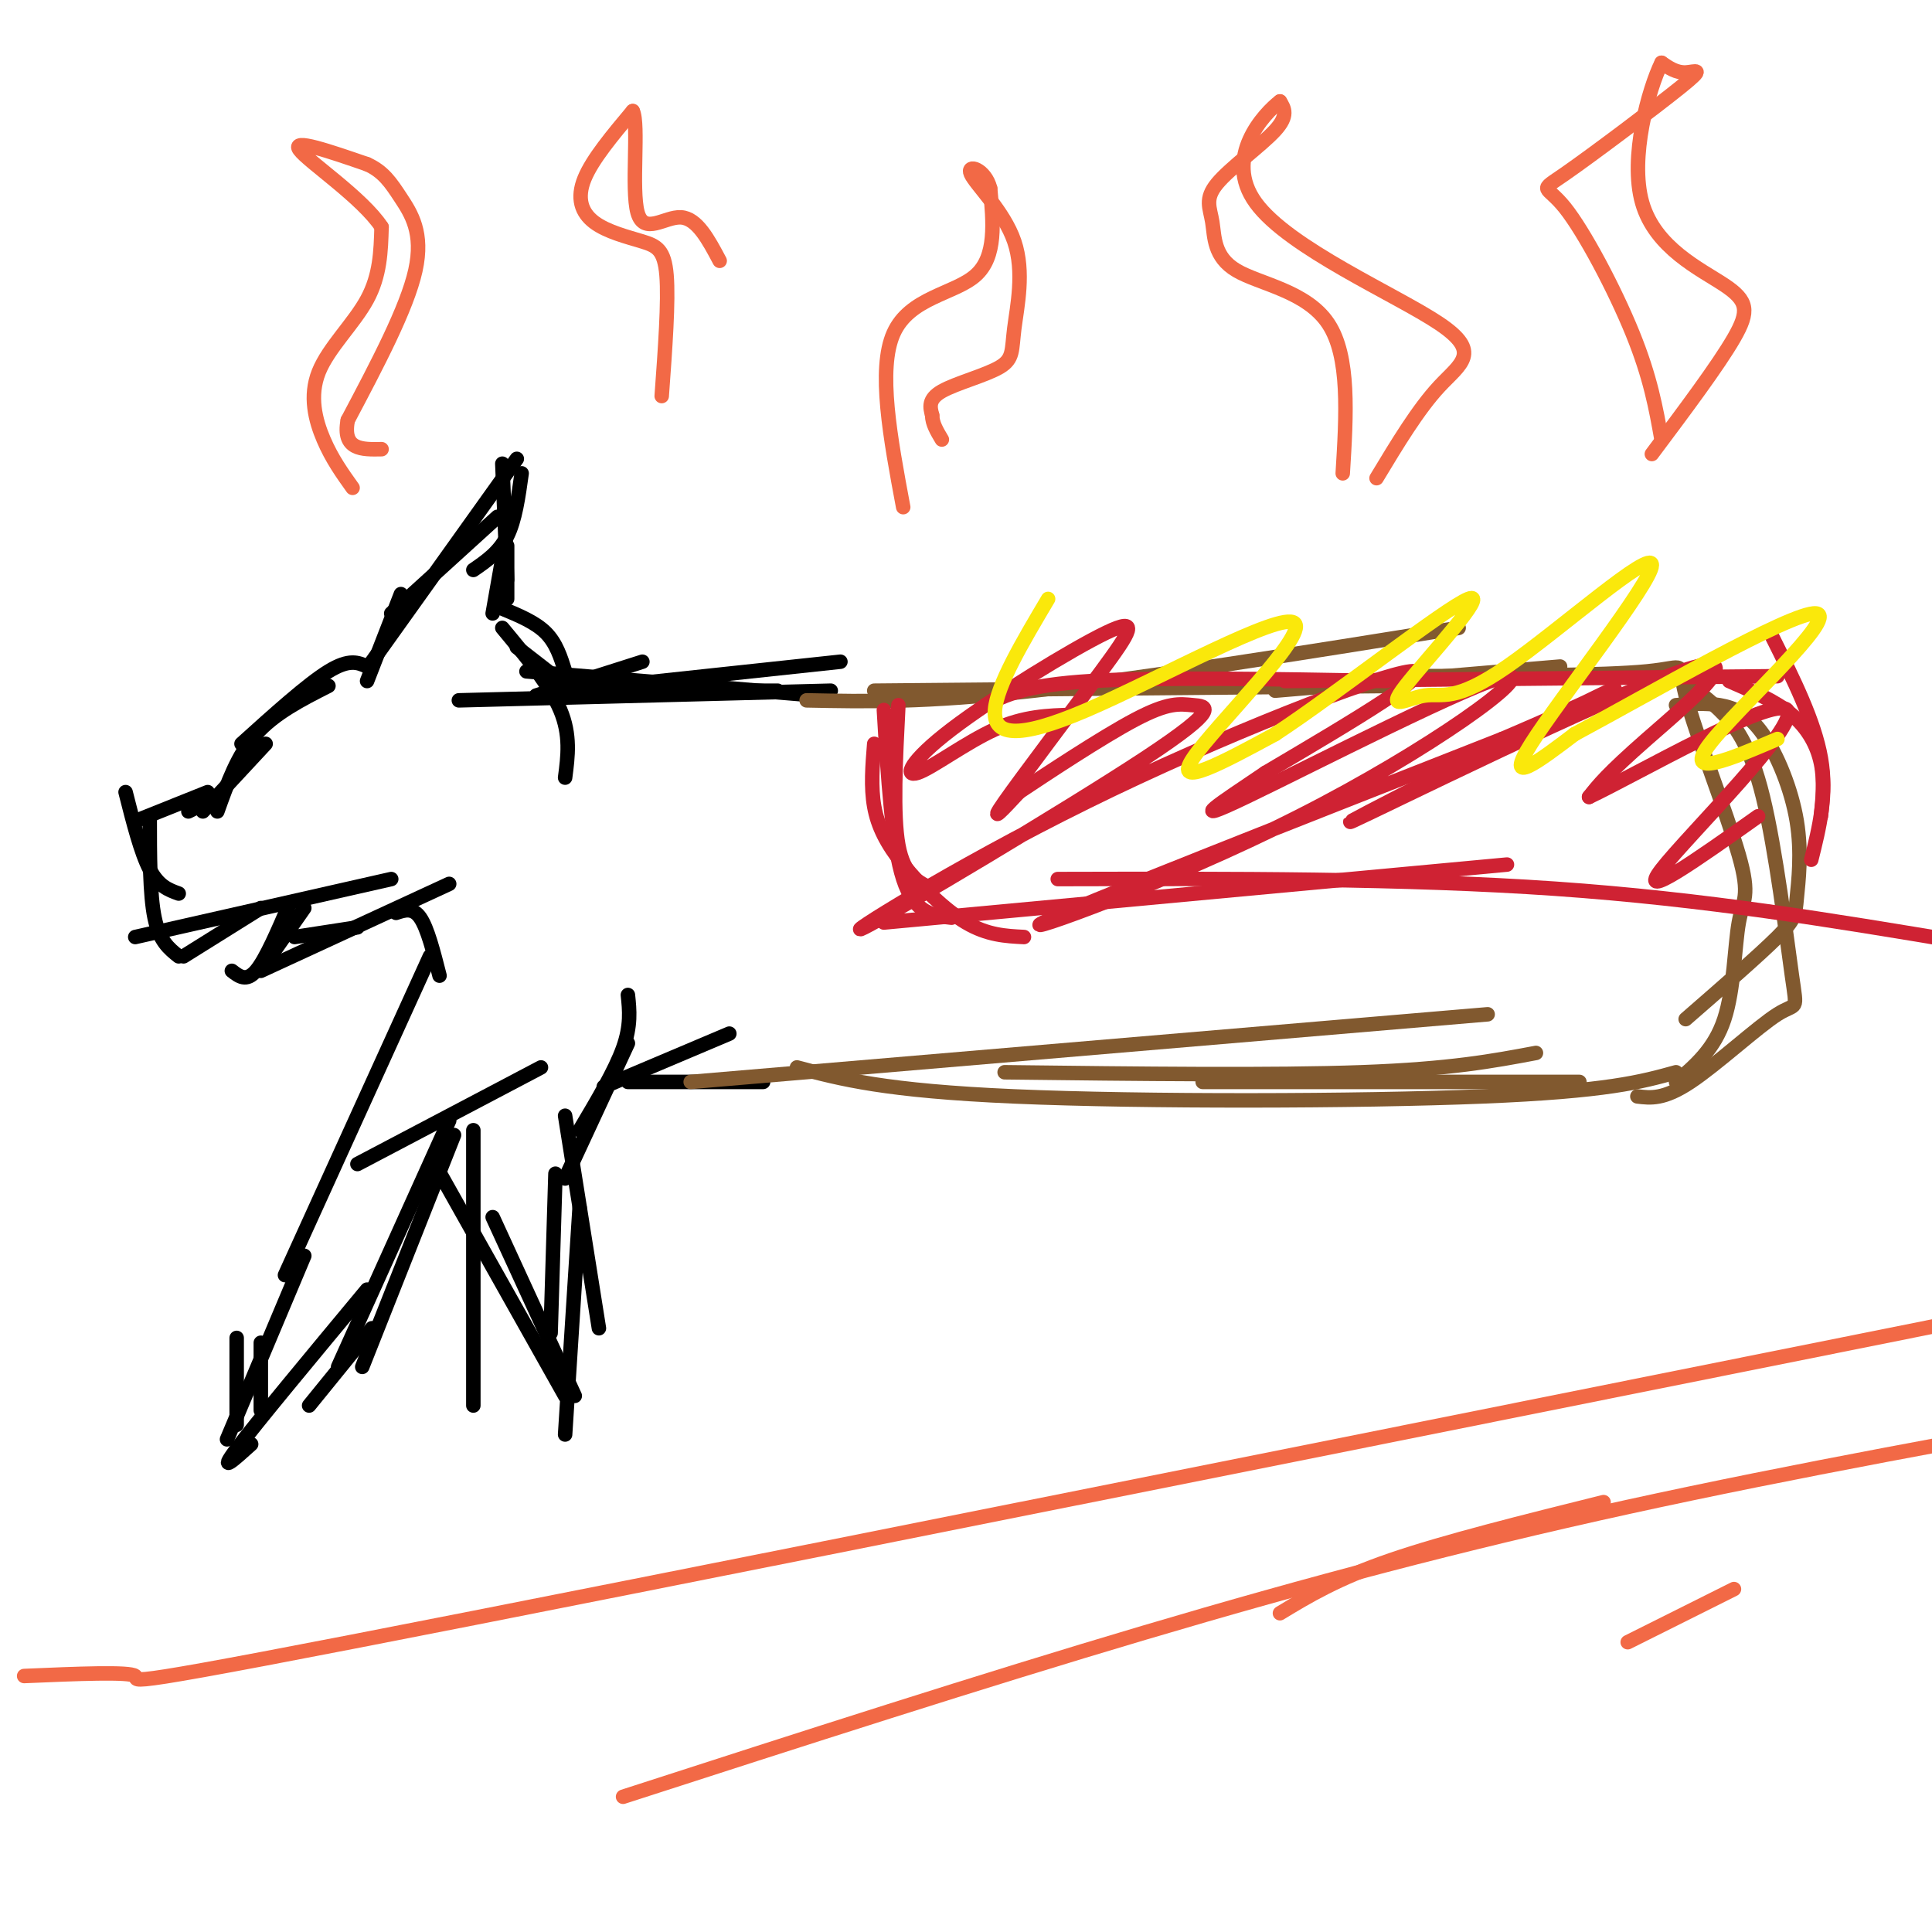 <svg viewBox='0 0 400 400' version='1.1' xmlns='http://www.w3.org/2000/svg' xmlns:xlink='http://www.w3.org/1999/xlink'><g fill='none' stroke='#000000' stroke-width='3' stroke-linecap='round' stroke-linejoin='round'><path d='M76,141c0.000,0.000 7.000,-18.000 7,-18'/><path d='M77,137c0.000,0.000 30.000,-42.000 30,-42'/><path d='M81,127c0.000,0.000 22.000,-20.000 22,-20'/><path d='M108,98c-0.667,4.833 -1.333,9.667 -3,13c-1.667,3.333 -4.333,5.167 -7,7'/><path d='M104,96c0.000,0.000 1.000,24.000 1,24'/><path d='M105,113c0.000,0.000 0.000,11.000 0,11'/><path d='M105,110c0.000,0.000 -3.000,17.000 -3,17'/><path d='M76,138c-1.833,-0.833 -3.667,-1.667 -8,1c-4.333,2.667 -11.167,8.833 -18,15'/><path d='M68,142c-5.583,2.833 -11.167,5.667 -15,10c-3.833,4.333 -5.917,10.167 -8,16'/><path d='M42,168c0.000,0.000 13.000,-14.000 13,-14'/><path d='M43,166c0.000,0.000 -4.000,2.000 -4,2'/><path d='M28,170c0.000,0.000 15.000,-6.000 15,-6'/><path d='M31,169c0.000,8.083 0.000,16.167 1,21c1.000,4.833 3.000,6.417 5,8'/><path d='M26,164c1.583,6.250 3.167,12.500 5,16c1.833,3.500 3.917,4.250 6,5'/><path d='M38,198c0.000,0.000 16.000,-10.000 16,-10'/><path d='M28,194c0.000,0.000 53.000,-12.000 53,-12'/><path d='M63,188c0.000,0.000 -7.000,10.000 -7,10'/><path d='M60,187c-2.500,5.833 -5.000,11.667 -7,14c-2.000,2.333 -3.500,1.167 -5,0'/><path d='M54,201c0.000,0.000 39.000,-18.000 39,-18'/><path d='M61,194c0.000,0.000 13.000,-2.000 13,-2'/><path d='M82,189c1.750,-0.583 3.500,-1.167 5,1c1.500,2.167 2.750,7.083 4,12'/><path d='M89,198c0.000,0.000 -30.000,66.000 -30,66'/><path d='M63,260c0.000,0.000 -16.000,38.000 -16,38'/><path d='M49,277c0.000,0.000 0.000,18.000 0,18'/><path d='M54,278c0.000,0.000 0.000,14.000 0,14'/><path d='M112,221c0.000,0.000 -38.000,20.000 -38,20'/><path d='M94,235c0.000,0.000 -19.000,48.000 -19,48'/><path d='M93,232c0.000,0.000 -23.000,51.000 -23,51'/><path d='M76,267c-11.500,13.833 -23.000,27.667 -27,33c-4.000,5.333 -0.500,2.167 3,-1'/><path d='M77,275c0.000,0.000 -13.000,16.000 -13,16'/><path d='M98,234c0.000,0.000 0.000,57.000 0,57'/><path d='M90,241c0.000,0.000 27.000,48.000 27,48'/><path d='M102,252c0.000,0.000 17.000,37.000 17,37'/><path d='M130,206c0.333,3.167 0.667,6.333 -1,11c-1.667,4.667 -5.333,10.833 -9,17'/><path d='M130,216c0.000,0.000 -13.000,28.000 -13,28'/><path d='M117,231c0.000,0.000 7.000,44.000 7,44'/><path d='M115,243c0.000,0.000 -1.000,33.000 -1,33'/><path d='M120,250c0.000,0.000 -3.000,47.000 -3,47'/><path d='M104,130c4.917,5.917 9.833,11.833 12,17c2.167,5.167 1.583,9.583 1,14'/><path d='M104,126c3.417,1.417 6.833,2.833 9,5c2.167,2.167 3.083,5.083 4,8'/><path d='M107,134c0.000,0.000 9.000,7.000 9,7'/><path d='M111,144c0.000,0.000 22.000,-7.000 22,-7'/><path d='M109,139c0.000,0.000 60.000,5.000 60,5'/><path d='M95,145c0.000,0.000 77.000,-2.000 77,-2'/><path d='M118,143c0.000,0.000 56.000,-6.000 56,-6'/><path d='M131,143c0.000,0.000 30.000,0.000 30,0'/><path d='M130,224c0.000,0.000 28.000,0.000 28,0'/><path d='M125,225c0.000,0.000 26.000,-11.000 26,-11'/></g>
<g fill='none' stroke='#81592f' stroke-width='3' stroke-linecap='round' stroke-linejoin='round'><path d='M167,145c12.250,0.250 24.500,0.500 47,-2c22.500,-2.500 55.250,-7.750 88,-13'/><path d='M181,143c0.000,0.000 110.000,-1.000 110,-1'/><path d='M264,143c0.000,0.000 59.000,-5.000 59,-5'/><path d='M291,140c20.558,-0.064 41.116,-0.128 50,-1c8.884,-0.872 6.093,-2.551 8,5c1.907,7.551 8.511,24.333 11,33c2.489,8.667 0.862,9.218 0,14c-0.862,4.782 -0.961,13.795 -3,20c-2.039,6.205 -6.020,9.603 -10,13'/><path d='M347,146c2.997,-0.253 5.993,-0.507 9,0c3.007,0.507 6.024,1.774 9,6c2.976,4.226 5.911,11.411 7,18c1.089,6.589 0.332,12.582 0,16c-0.332,3.418 -0.238,4.262 -4,8c-3.762,3.738 -11.381,10.369 -19,17'/><path d='M347,140c2.957,2.006 5.915,4.013 9,7c3.085,2.987 6.299,6.955 9,18c2.701,11.045 4.889,29.167 6,37c1.111,7.833 1.145,5.378 -3,8c-4.145,2.622 -12.470,10.321 -18,14c-5.530,3.679 -8.265,3.340 -11,3'/><path d='M143,224c0.000,0.000 165.000,-14.000 165,-14'/><path d='M165,221c9.111,2.422 18.222,4.844 45,6c26.778,1.156 71.222,1.044 97,0c25.778,-1.044 32.889,-3.022 40,-5'/><path d='M208,222c27.833,0.333 55.667,0.667 74,0c18.333,-0.667 27.167,-2.333 36,-4'/><path d='M249,224c0.000,0.000 78.000,0.000 78,0'/></g>
<g fill='none' stroke='#cf2233' stroke-width='3' stroke-linecap='round' stroke-linejoin='round'><path d='M186,146c-0.583,11.333 -1.167,22.667 0,29c1.167,6.333 4.083,7.667 7,9'/><path d='M183,147c0.833,13.917 1.667,27.833 4,35c2.333,7.167 6.167,7.583 10,8'/><path d='M181,154c-0.363,4.476 -0.726,8.952 0,13c0.726,4.048 2.542,7.667 6,12c3.458,4.333 8.560,9.381 13,12c4.440,2.619 8.220,2.810 12,3'/><path d='M183,191c0.000,0.000 129.000,-12.000 129,-12'/><path d='M219,182c35.917,-0.083 71.833,-0.167 103,2c31.167,2.167 57.583,6.583 84,11'/><path d='M204,146c4.083,-2.083 8.167,-4.167 22,-5c13.833,-0.833 37.417,-0.417 61,0'/><path d='M266,141c0.000,0.000 102.000,-1.000 102,-1'/><path d='M358,141c4.822,2.089 9.644,4.178 13,7c3.356,2.822 5.244,6.378 6,10c0.756,3.622 0.378,7.311 0,11'/><path d='M367,132c4.333,8.667 8.667,17.333 10,25c1.333,7.667 -0.333,14.333 -2,21'/><path d='M222,148c-4.989,0.140 -9.977,0.280 -16,3c-6.023,2.720 -13.080,8.020 -16,9c-2.920,0.980 -1.702,-2.362 7,-9c8.702,-6.638 24.889,-16.573 32,-20c7.111,-3.427 5.145,-0.346 -1,8c-6.145,8.346 -16.470,21.956 -20,27c-3.530,5.044 -0.265,1.522 3,-2'/><path d='M211,164c5.293,-3.519 17.026,-11.317 24,-15c6.974,-3.683 9.190,-3.251 12,-3c2.810,0.251 6.214,0.321 -10,11c-16.214,10.679 -52.047,31.965 -58,35c-5.953,3.035 17.974,-12.183 46,-26c28.026,-13.817 60.150,-26.233 67,-27c6.850,-0.767 -11.575,10.117 -30,21'/><path d='M262,160c-9.215,6.243 -17.251,11.350 -4,5c13.251,-6.350 47.789,-24.156 54,-25c6.211,-0.844 -15.905,15.273 -43,29c-27.095,13.727 -59.170,25.065 -53,22c6.170,-3.065 50.585,-20.532 95,-38'/><path d='M311,153c22.297,-9.474 30.538,-14.157 16,-7c-14.538,7.157 -51.856,26.156 -47,24c4.856,-2.156 51.884,-25.465 68,-31c16.116,-5.535 1.319,6.704 -7,14c-8.319,7.296 -10.159,9.648 -12,12'/><path d='M329,165c9.202,-4.310 38.208,-21.083 41,-18c2.792,3.083 -20.631,26.024 -26,33c-5.369,6.976 7.315,-2.012 20,-11'/></g>
<g fill='none' stroke='#fae80b' stroke-width='3' stroke-linecap='round' stroke-linejoin='round'><path d='M217,124c-5.303,8.944 -10.606,17.888 -11,23c-0.394,5.112 4.121,6.391 19,0c14.879,-6.391 40.121,-20.451 43,-18c2.879,2.451 -16.606,21.415 -21,28c-4.394,6.585 6.303,0.793 17,-5'/><path d='M264,152c12.513,-8.185 35.295,-26.148 40,-28c4.705,-1.852 -8.668,12.407 -13,18c-4.332,5.593 0.378,2.521 4,2c3.622,-0.521 6.156,1.510 17,-6c10.844,-7.510 29.996,-24.560 30,-21c0.004,3.560 -19.142,27.732 -25,37c-5.858,9.268 1.571,3.634 9,-2'/><path d='M326,152c14.179,-7.583 45.125,-25.542 50,-25c4.875,0.542 -16.321,19.583 -22,27c-5.679,7.417 4.161,3.208 14,-1'/></g>
<g fill='none' stroke='#f26946' stroke-width='3' stroke-linecap='round' stroke-linejoin='round'><path d='M73,101c-2.143,-3.000 -4.286,-6.000 -6,-10c-1.714,-4.000 -3.000,-9.000 -1,-14c2.000,-5.000 7.286,-10.000 10,-15c2.714,-5.000 2.857,-10.000 3,-15'/><path d='M79,47c-3.933,-6.022 -15.267,-13.578 -17,-16c-1.733,-2.422 6.133,0.289 14,3'/><path d='M76,34c3.405,1.524 4.917,3.833 7,7c2.083,3.167 4.738,7.190 3,15c-1.738,7.810 -7.869,19.405 -14,31'/><path d='M72,87c-1.167,6.167 2.917,6.083 7,6'/><path d='M137,82c0.718,-9.845 1.435,-19.691 1,-25c-0.435,-5.309 -2.024,-6.083 -5,-7c-2.976,-0.917 -7.340,-1.978 -10,-4c-2.660,-2.022 -3.617,-5.006 -2,-9c1.617,-3.994 5.809,-8.997 10,-14'/><path d='M131,23c1.333,2.631 -0.333,16.208 1,21c1.333,4.792 5.667,0.798 9,1c3.333,0.202 5.667,4.601 8,9'/><path d='M187,105c-2.667,-14.267 -5.333,-28.533 -2,-36c3.333,-7.467 12.667,-8.133 17,-12c4.333,-3.867 3.667,-10.933 3,-18'/><path d='M205,39c-0.988,-4.051 -4.959,-5.180 -4,-3c0.959,2.180 6.848,7.667 9,14c2.152,6.333 0.566,13.512 0,18c-0.566,4.488 -0.114,6.285 -3,8c-2.886,1.715 -9.110,3.347 -12,5c-2.890,1.653 -2.445,3.326 -2,5'/><path d='M193,86c0.000,1.667 1.000,3.333 2,5'/><path d='M278,98c0.749,-12.116 1.498,-24.232 -3,-31c-4.498,-6.768 -14.244,-8.189 -19,-11c-4.756,-2.811 -4.522,-7.011 -5,-10c-0.478,-2.989 -1.667,-4.766 1,-8c2.667,-3.234 9.191,-7.924 12,-11c2.809,-3.076 1.905,-4.538 1,-6'/><path d='M265,21c-3.239,2.459 -11.837,11.608 -5,21c6.837,9.392 29.110,19.029 38,25c8.890,5.971 4.397,8.278 0,13c-4.397,4.722 -8.699,11.861 -13,19'/><path d='M344,91c-1.141,-6.426 -2.282,-12.851 -6,-22c-3.718,-9.149 -10.013,-21.021 -14,-26c-3.987,-4.979 -5.667,-3.067 0,-7c5.667,-3.933 18.679,-13.713 24,-18c5.321,-4.287 2.949,-3.082 1,-3c-1.949,0.082 -3.474,-0.959 -5,-2'/><path d='M344,13c-2.624,5.327 -6.683,19.644 -4,29c2.683,9.356 12.107,13.750 17,17c4.893,3.250 5.255,5.357 2,11c-3.255,5.643 -10.128,14.821 -17,24'/><path d='M5,347c10.933,-0.467 21.867,-0.933 23,0c1.133,0.933 -7.533,3.267 70,-12c77.533,-15.267 241.267,-48.133 405,-81'/><path d='M129,372c36.911,-11.933 73.822,-23.867 108,-34c34.178,-10.133 65.622,-18.467 100,-26c34.378,-7.533 71.689,-14.267 109,-21'/><path d='M265,334c5.917,-3.583 11.833,-7.167 23,-11c11.167,-3.833 27.583,-7.917 44,-12'/><path d='M337,340c0.000,0.000 22.000,-11.000 22,-11'/></g>
</svg>